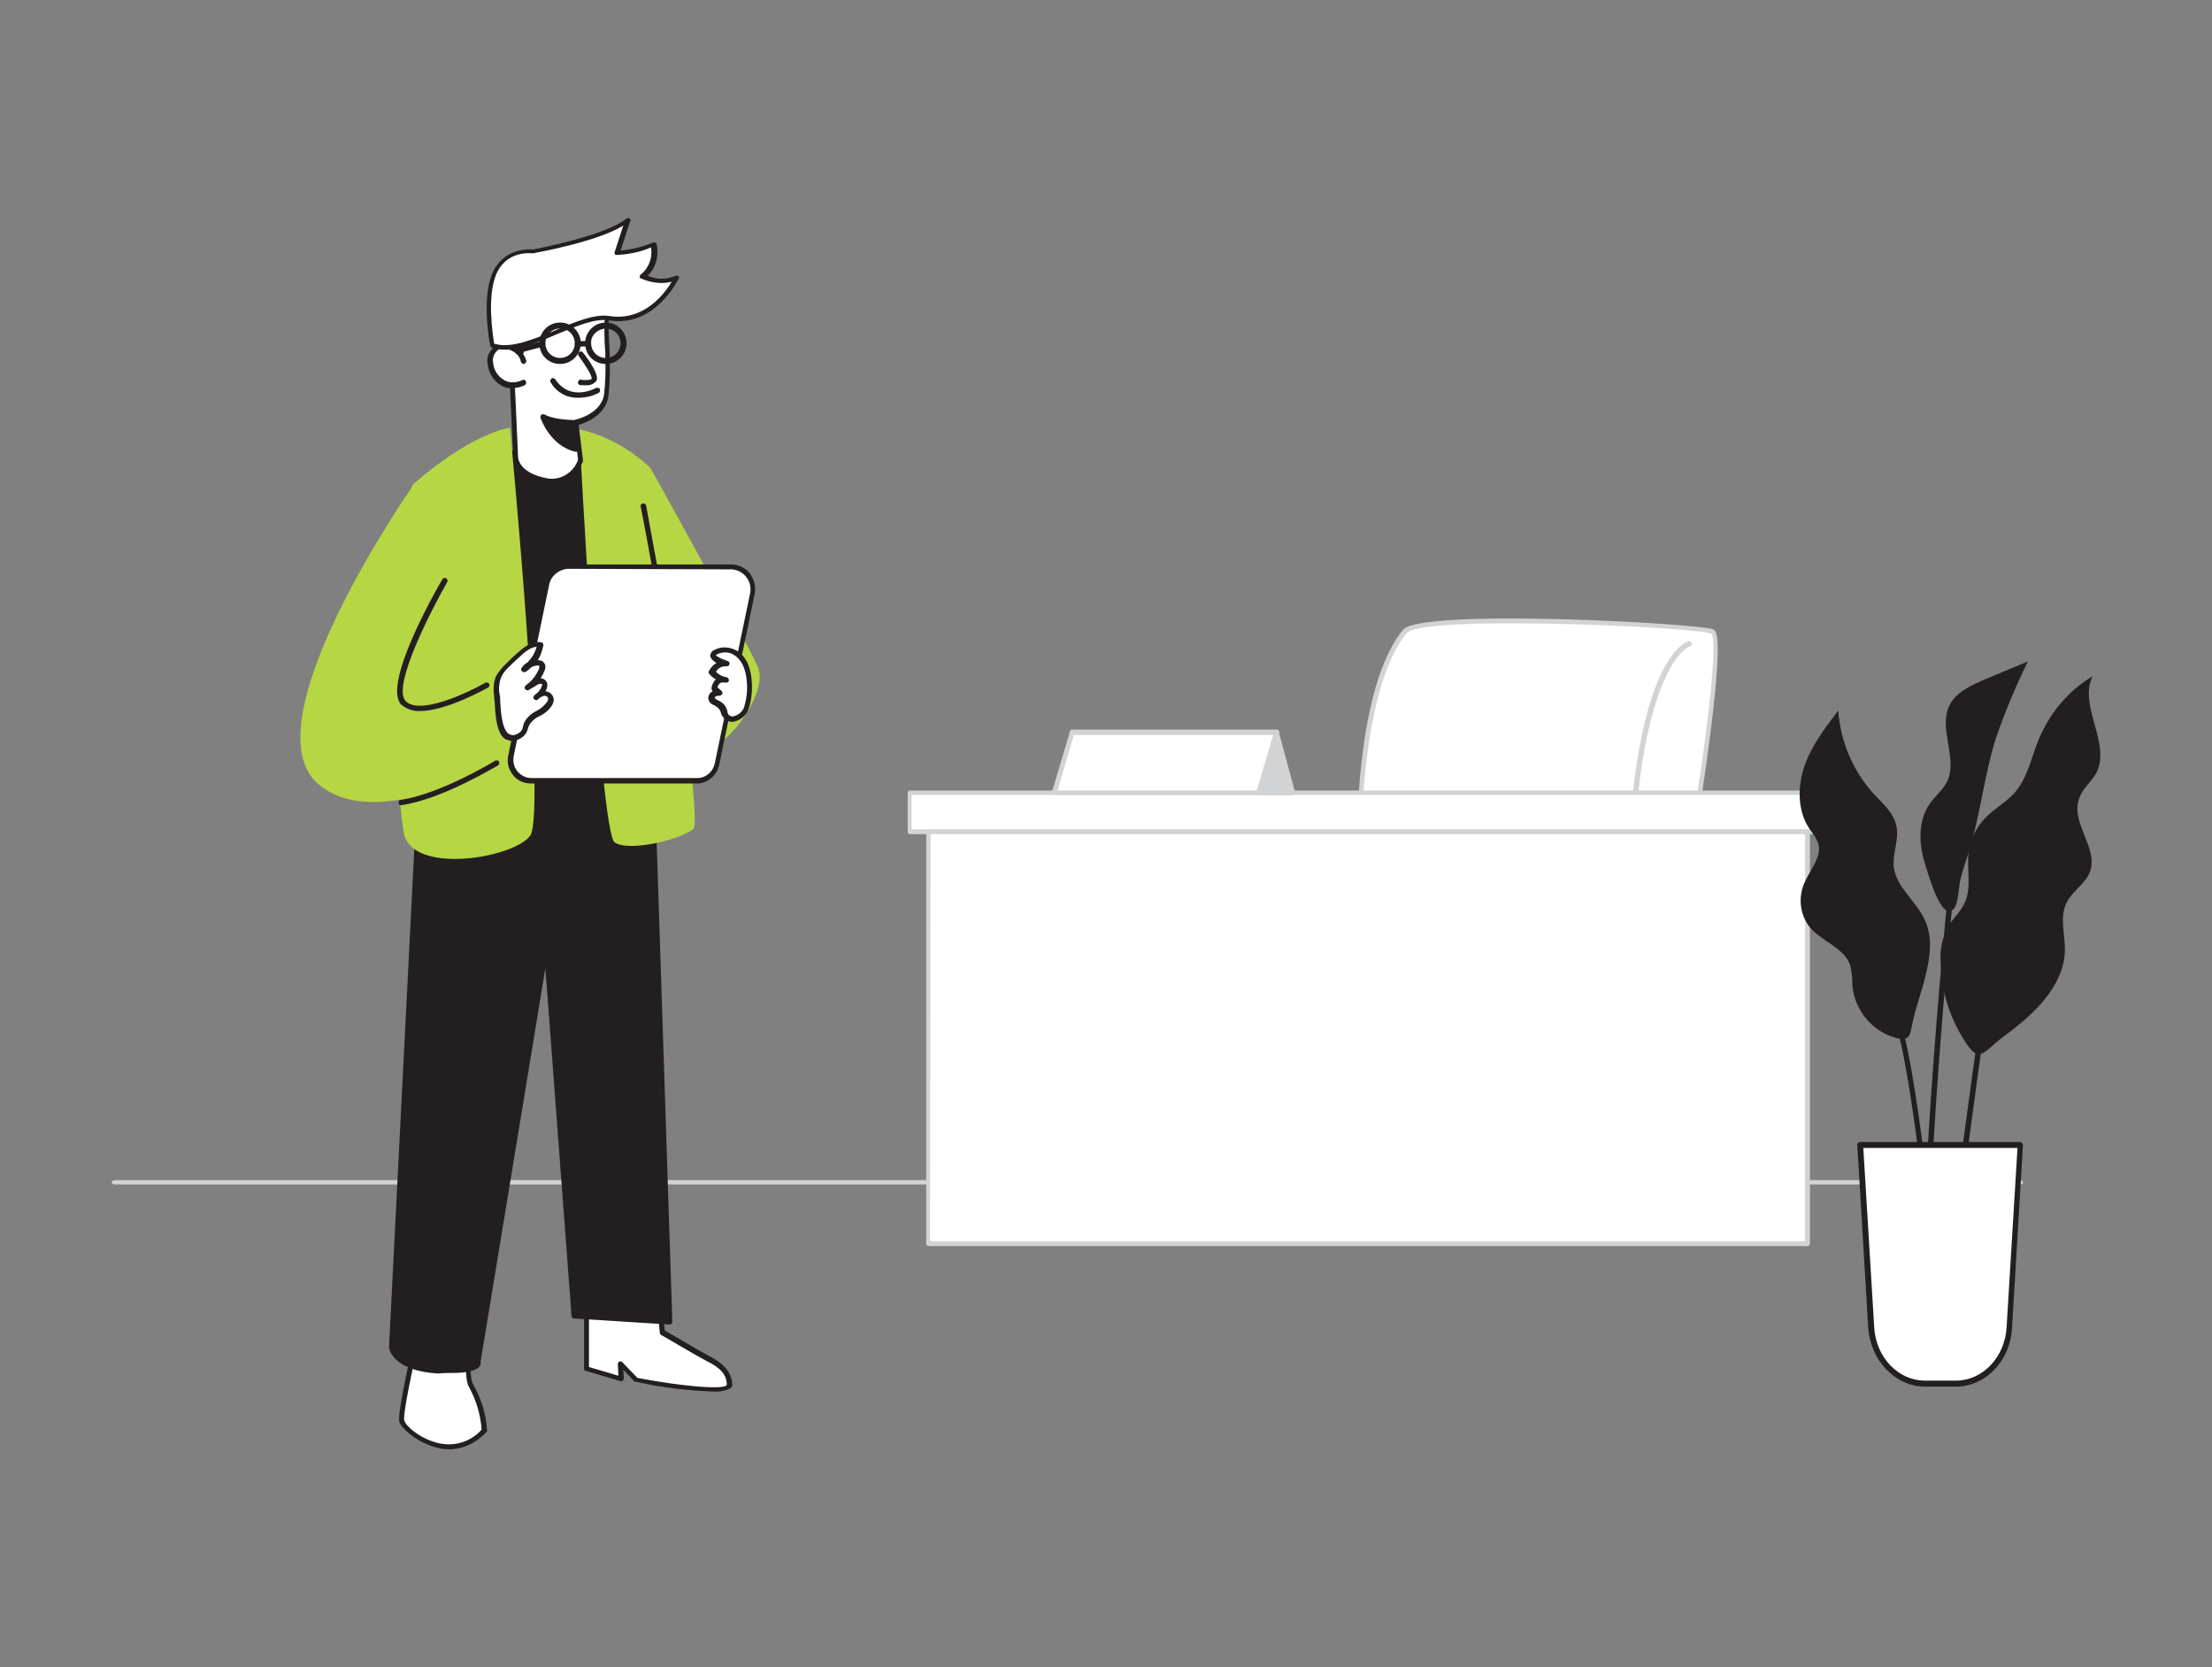 <?xml version="1.0" encoding="UTF-8"?>
<svg xmlns="http://www.w3.org/2000/svg" xmlns:xlink="http://www.w3.org/1999/xlink" version="1.1" id="Ebene_1" x="0px" y="0px" viewBox="0 0 406 306" style="enable-background:new 0 0 406 306;" xml:space="preserve">
<rect x="0" y="0" width="406" height="306" fill="#808080" stroke="none"/>
<style type="text/css">
	.st0{fill:#D1D3D4;}
	.st1{fill:#FFFFFF;}
	.st2{fill:#B6D644;}
	.st3{fill:#231F20;}
</style>
<path class="st0" d="M370.7,217.4H21.1c-0.3,0-0.6-0.2-0.6-0.4s0.3-0.4,0.6-0.4h349.6c0.3,0,0.6,0.2,0.6,0.4  C371.3,217.3,371,217.5,370.7,217.4z"></path>
<path class="st1" d="M314.3,115.8c-2.8-1.1-53.3-3.8-56.4,0c-9.7,11.7-8.5,45.2-8.5,45.2l60.7-3.6  C310.1,157.4,317.1,116.9,314.3,115.8z"></path>
<path class="st0" d="M249.4,161.5c-0.1,0-0.2-0.1-0.3-0.1c0-0.1-0.1-0.2-0.1-0.3c-0.2-6.1,0.1-12.2,0.6-18.3  c1.2-13.1,3.9-22.3,7.9-27.2c3.3-4,54-1.2,56.9-0.1l0,0c0.6,0.2,2,0.7-0.8,21.6c-1.3,10.1-3.1,20.3-3.1,20.4c0,0.2-0.2,0.4-0.4,0.4  L249.4,161.5L249.4,161.5z M277,114.4c-9.7,0-17.7,0.5-18.8,1.8c-8.8,10.7-8.5,40.4-8.4,44.4l59.9-3.6c3.3-19.1,5.8-39.5,4.4-40.7  C312.1,115.5,292.5,114.4,277,114.4z"></path>
<path class="st1" d="M310.1,118.1c0,0-8.8,2.3-10.7,38.4"></path>
<path class="st0" d="M299.2,157.1L299.2,157.1c-0.2,0-0.4-0.3-0.4-0.5l0,0c1.9-36.1,10.7-38.8,11.1-38.9c0.3-0.1,0.5,0.1,0.6,0.3  c0.1,0.3-0.1,0.5-0.3,0.6c-0.1,0-8.6,2.9-10.4,38C299.8,156.8,299.6,157,299.2,157.1z"></path>
<rect x="166.9" y="145.5" class="st1" width="168.3" height="7.2"></rect>
<path class="st0" d="M335.2,153.1H167c-0.2,0-0.4-0.2-0.4-0.4v-7.2c0-0.2,0.2-0.4,0.4-0.4h168.3c0.2,0,0.4,0.2,0.4,0.4v7.2  C335.7,152.9,335.4,153.1,335.2,153.1L335.2,153.1z M167.3,152.2h167.5v-6.3H167.3V152.2z"></path>
<rect x="170.4" y="152.7" class="st1" width="161.4" height="75.6"></rect>
<path class="st0" d="M331.8,228.7H170.4c-0.2,0-0.4-0.2-0.4-0.4v-75.6c0-0.2,0.2-0.4,0.4-0.4h161.4c0.2,0,0.4,0.2,0.4,0.4v75.6  C332.2,228.5,332,228.7,331.8,228.7z M170.7,227.8h160.6v-74.7H170.8L170.7,227.8z"></path>
<polygon class="st1" points="231,145.5 193.5,145.5 196.8,134.5 234.3,134.5 "></polygon>
<path class="st0" d="M231.1,145.9h-37.5c-0.2,0-0.3-0.1-0.4-0.2c-0.1-0.1-0.1-0.3-0.1-0.4l3.3-11.1c0-0.2,0.2-0.3,0.4-0.3h37.5  c0.2,0,0.3,0.1,0.4,0.2c0.1,0.1,0.1,0.3,0.1,0.4l-3.3,11.1C231.4,145.8,231.2,145.9,231.1,145.9z M194.1,145.1h36.6l3-10.2h-36.6  L194.1,145.1z"></path>
<polygon class="st0" points="234.3,134.5 237.3,145.5 231,145.5 "></polygon>
<path class="st0" d="M237.3,146h-6.2c-0.2,0-0.3-0.1-0.4-0.2c-0.1-0.1-0.1-0.3-0.1-0.4l3.3-11.1c0-0.2,0.2-0.3,0.4-0.3  s0.4,0.1,0.4,0.3l3,11.1C237.8,145.6,237.6,145.8,237.3,146L237.3,146L237.3,146z M231.7,145.1h5.1l-2.5-9L231.7,145.1z"></path>
<path class="st2" d="M127.2,137.4c3.9,3.1,14.2-9.6,11.9-15c-2.4-5.4-19.7-36.5-19.7-36.5S123.1,134.4,127.2,137.4z"></path>
<path class="st1" d="M77,243.1c0,0-3.8,16.2-3.3,17.7s4.6,4.7,8.7,4.7c2.5,0,4.9-1.1,6.5-3c-0.2-2.8-1-5.6-2.4-8.1  c-1-1.7-0.3-6.3-0.3-6.3L77,243.1z"></path>
<path class="st3" d="M73.3,261c-0.5-1.5,2.7-15.2,3.3-17.9c0.1-0.1,0.2-0.2,0.3-0.3s0.3-0.1,0.4,0l9.1,4.9c0.1,0.1,0.2,0.3,0.2,0.5  c-0.2,1.2-0.5,4.7,0.3,6c1.5,2.6,2.3,5.4,2.5,8.3c0,0.1,0,0.2-0.1,0.3c-1.8,2-4.3,3.2-6.9,3.2C78.1,266,73.8,262.5,73.3,261z   M86.1,254.6c-0.9-1.6-0.5-5.2-0.4-6.3l-8.3-4.5c-1.8,7.7-3.5,16-3.2,16.9c0.4,1.4,4.3,4.4,8.2,4.4c2.3,0,4.5-1,6-2.7  C88.2,259.6,87.4,257,86.1,254.6z"></path>
<path class="st3" d="M110.4,82.1c-3.9-1.9-20.3,2.1-20.3,2.1l4.6,58.7l19.7-5.7C114.4,137.2,114.3,84,110.4,82.1z"></path>
<path class="st3" d="M94.3,143.2c-0.1-0.1-0.2-0.2-0.2-0.4l-4.6-58.7c0-0.2,0.2-0.4,0.4-0.5c0.7-0.1,16.7-3.9,20.7-2  s4.3,46.7,4.3,55.7c0,0.2-0.2,0.4-0.4,0.5l-19.7,5.6h-0.1C94.5,143.4,94.4,143.3,94.3,143.2z M113.9,136.9c0-25.6-1.4-53.3-3.7-54.4  c-3.1-1.5-14.8,0.9-19.6,2l4.5,57.7L113.9,136.9L113.9,136.9z"></path>
<path class="st1" d="M120.7,234.4l0.9,10.1c0,0,6.1,3.5,8.4,4.8c2.2,1.2,3.9,2.4,4,4.8c0.1,2.4-17.1-0.8-17.1-0.8l-2.9-3l0.2,2.8  l-6.4-1.9v-13.7"></path>
<path class="st3" d="M116.7,253.6c-0.1,0-0.2,0-0.3-0.1l-2-2.1l0.1,1.6c0,0.2-0.1,0.3-0.2,0.4s-0.3,0.1-0.4,0.1l-6.4-1.9  c-0.2,0-0.3-0.2-0.3-0.4v-13.7c0-0.3,0.2-0.5,0.5-0.5l0,0c0.2,0,0.4,0.2,0.4,0.5v13.4l5.4,1.6l-0.1-2.2c0-0.1,0.1-0.3,0.3-0.4  s0.4,0,0.5,0.1l2.8,2.9c8.4,1.6,15.9,2.2,16.4,1.3c0-2-1.3-3.2-3.7-4.4c-2.3-1.2-8.3-4.8-8.4-4.8c-0.1-0.1-0.2-0.3-0.2-0.4  l-0.9-10.1l0,0c0-0.3,0.1-0.5,0.4-0.5c0.2,0,0.5,0.1,0.5,0.4l0.9,9.8c1.1,0.6,6.1,3.6,8.2,4.7s4.1,2.6,4.2,5.2  c0.1,0.2-0.1,0.5-0.3,0.7c-1,0.5-2.2,0.7-3.3,0.6C126.1,255.2,121.5,254.7,116.7,253.6z"></path>
<path class="st3" d="M119.4,135.3l3.5,107.2l-17.4-1.1l-5.2-68L87.7,250c0,0,0.9,2-7.2,1.5s-8.6-4.3-8.6-4.3l5.3-104.4L119.4,135.3z  "></path>
<path class="st3" d="M80.4,252.1c-8.3-0.5-9-4.5-9-4.8l5.3-104.4c0-0.3,0.2-0.5,0.4-0.5l42.2-7.5h0.1c0.3,0,0.5,0.2,0.5,0.5  l3.5,107.2c0,0.2-0.1,0.3-0.2,0.4s-0.3,0.1-0.4,0.1l-17.4-1.1c-0.3,0-0.5-0.2-0.5-0.5l-4.8-63.8L88.2,250c0.1,0.3,0,0.6-0.2,0.8  c-0.6,0.8-2.3,1.2-5.2,1.2C82.1,252,81.3,252,80.4,252.1z M87.2,250.2c0-0.1,0-0.2,0-0.3l12.6-76.6c0-0.2,0.2-0.4,0.5-0.4  s0.5,0.2,0.5,0.5l5.1,67.6l16.4,1l-3.4-106l-41.3,7.2l-5.2,103.9c0,0.1,0.6,3.5,8.1,3.9C85.5,251.3,86.8,250.6,87.2,250.2  L87.2,250.2L87.2,250.2z"></path>
<path class="st2" d="M75.8,88.9c-2.7,4.4-4,50.9-1.7,63.9c1.4,7.9,20.2,4.7,23.2,0.6c3.1-4-3.7-74.9-3.7-74.9S86.8,79.3,75.8,88.9z"></path>
<path class="st2" d="M106.3,78.8c0,0,3.8,73.9,6.5,75.8s12.7-0.7,14.5-2.5s-7.9-66.2-7.9-66.2C115.7,82.4,111.2,79.9,106.3,78.8z"></path>
<path class="st1" d="M111.1,72.5c0.2-2.2,0.3-4.5,0.2-6.8c0-0.6-0.6-8,0.1-8.1c-1,0.3-2,0.1-2.9-0.4s-1.2-1.6-0.8-2.6  c-1.4,0.5-2.5,1.7-3.9,1.9c-1.1,0-2.1-0.3-3-1c-0.6-0.4-1.2-0.9-1.2-1.6c0,0.4-0.1,0.7-0.3,1.1c-1,2.2-3.6,3.2-5.8,2.2  c1.2,1.1,2,2.6,2.3,4.2c0.3,2-0.8,4.4-1.6,6.2c-0.2,0.3-0.4,0.6-0.5,1l0.7,15.5c0,0,0.1,3,5.3,4.1c2.9,0.7,5.9-0.9,6.8-3.7l-0.8-6.9  C105.7,77.6,110.8,76.5,111.1,72.5z"></path>
<path class="st3" d="M99.9,88.8c-5.6-1.1-5.7-4.5-5.7-4.6c-0.7-15.6-0.7-15.6-0.7-15.6c0-0.4,0.2-0.7,0.4-1c0-0.1,0.1-0.2,0.1-0.3  l0.1-0.2c0.7-1.6,1.7-4,1.4-5.7c-0.2-1.5-1-2.9-2.1-3.9c-0.2-0.1-0.2-0.4-0.1-0.6s0.4-0.3,0.6-0.2c0.3,0.2,0.6,0.3,1,0.3  c2.1,0.3,4.1-1.2,4.4-3.3c0-0.2,0.2-0.4,0.5-0.4s0.5,0.2,0.5,0.5c0,0.4,0.3,0.8,1,1.2c0.8,0.6,1.7,0.9,2.7,0.9  c0.8-0.2,1.5-0.5,2.1-1c0.5-0.3,1-0.7,1.6-0.9c0.1-0.1,0.3-0.1,0.4,0c0.3,0.1,0.3,0.5,0.2,0.7c-0.3,0.7-0.1,1.6,0.6,2  s1.6,0.5,2.5,0.3l0,0l0,0c0.3,0,0.6,0.1,0.6,0.4c0,0.2,0,0.4-0.2,0.5c-0.1,0.4-0.2,2,0.1,6.9c0,0.4,0,0.7,0,0.8v0.5  c0.1,2.2,0,4.3-0.2,6.4c-0.4,3.7-4.2,5.1-5.5,5.5l0.8,6.4c0,0.1,0,0.1,0,0.2c0,0-1.3,4.2-5.7,4.2C100.8,88.9,100.2,88.8,99.9,88.8z   M105.3,77.6c0-0.3,0.1-0.5,0.4-0.6c0.1,0,4.8-1.1,5.2-4.8c0.2-2,0.3-4.1,0.2-6.2v-0.5c0-0.2,0-0.4,0-0.8c-0.2-2.2-0.2-4.5-0.1-6.7  c-0.9,0.1-1.8-0.1-2.5-0.6s-1.1-1.2-1.2-2.1l-0.5,0.4c-0.8,0.5-1.7,0.9-2.6,1.1c-1.2,0.1-2.4-0.3-3.4-1c-0.3-0.2-0.5-0.4-0.8-0.7  c-0.4,1-1.2,1.8-2.1,2.3c-0.8,0.5-1.8,0.7-2.7,0.6c0.6,0.9,1.1,2,1.3,3.2c0.4,2.1-0.7,4.5-1.5,6.3l-0.1,0.2c0,0.2-0.1,0.3-0.2,0.4  s-0.3,0.4-0.3,0.4c0,0.2,0.7,15.4,0.7,15.5s0.2,2.7,4.9,3.7c2.6,0.7,5.2-0.8,6.1-3.3L105.3,77.6z M111.7,58L111.7,58z"></path>
<path class="st1" d="M106.7,70.1c0,0,1.8,0.4,2.4-0.4c0.6-0.7-2.4-4.7-2.4-4.7"></path>
<path class="st3" d="M106.5,70.7L106.5,70.7c-0.3-0.1-0.5-0.3-0.4-0.6l0,0c0.1-0.3,0.3-0.5,0.6-0.4c0.6,0.1,1.7,0.1,1.9-0.2  c0.1-0.5-1.1-2.4-2.4-4.2l0,0c-0.2-0.2-0.1-0.5,0.1-0.7l0,0c0.2-0.2,0.5-0.1,0.7,0.1c1.5,1.9,3.1,4.4,2.4,5.3  c-0.5,0.5-1.2,0.8-1.9,0.7C107.2,70.7,106.8,70.7,106.5,70.7z"></path>
<path class="st3" d="M105.8,82.4c-4.4-1.2-6-5.9-6-5.9c1.8,1.1,5.9,1.1,5.9,1.1L105.8,82.4z"></path>
<path class="st3" d="M105.5,82.9c-4.6-1.2-6.2-6-6.3-6.2c0-0.2,0-0.5,0.2-0.6s0.4-0.1,0.6,0c1.8,1,5.5,1,5.7,1l0,0  c0.3,0,0.5,0.2,0.5,0.5l0.1,4.8c0,0.2-0.1,0.3-0.2,0.4s-0.2,0.1-0.3,0.1L105.5,82.9z M105.2,78.1c-1.5,0-3-0.2-4.5-0.6  c1,1.9,2.6,3.4,4.5,4.2V78.1L105.2,78.1z"></path>
<path class="st3" d="M71.2,135.3c0-0.2,0.2-0.5,0.5-0.5c0.1,0,15.9-1.9,20.6-4.5c0.3-0.1,0.6,0,0.7,0.2l0,0c0.1,0.3,0,0.6-0.2,0.7  c-4.9,2.7-20.3,4.5-21,4.6l0,0C71.5,135.8,71.3,135.6,71.2,135.3z"></path>
<path class="st2" d="M84.7,98.3c1.3,3.8,1,8-0.9,11.6c0,0-10.3,11-9.8,19c0.4,5.4,21.4-6.3,21.4-6.3l1.6,14.5  c0,0-26.6,17.1-38.6,6.8C45.3,132.6,75.9,89,75.9,89C80.2,90.4,83.5,93.9,84.7,98.3z"></path>
<path class="st3" d="M123.1,123.7c-0.9-6.3-5.4-30.5-5.5-30.7c-0.1-0.3,0.1-0.5,0.4-0.6c0.3,0,0.5,0.1,0.6,0.4  c0,0.3,4.6,24.5,5.5,30.8l0,0c0.1,0.3-0.1,0.6-0.4,0.6l0,0C123.4,124.2,123.1,124,123.1,123.7z"></path>
<path class="st1" d="M131.6,140.2l6.5-31.3c0.1-0.3,0.1-0.5,0.1-0.8c0-2.2-1.8-4.1-4-4.1h-30.1c-1.9,0-3.5,1.3-3.9,3.2l-6.5,31.4  c-0.1,0.3-0.1,0.5-0.1,0.8c0,2.1,1.7,3.9,3.8,3.9h30.5C129.7,143.3,131.3,142,131.6,140.2z"></path>
<path class="st3" d="M94.2,142.3c-0.9-1.1-1.2-2.4-0.9-3.7l6.5-31.4c0.4-2.1,2.2-3.6,4.3-3.6h30.1c1.3,0,2.6,0.6,3.4,1.6  c0.8,1.1,1.2,2.5,0.9,3.9l-6.5,31.3c-0.4,1.9-2.1,3.4-4.1,3.4H97.4C96.1,143.8,94.9,143.2,94.2,142.3z M104.2,104.4  c-1.6,0.1-3.1,1.3-3.4,2.9l-6.5,31.4c-0.2,1,0,2.1,0.7,2.9c0.6,0.7,1.5,1.2,2.5,1.2H128c1.6,0,2.9-1.2,3.2-2.7l6.5-31.3  c0.2-1-0.1-2.1-0.8-3c-0.7-0.8-1.7-1.3-2.7-1.3L104.2,104.4z"></path>
<path class="st1" d="M94.9,135.2c1.5-0.6,1.1-1.8,1.9-2.9c1-1.5,3.1-1.7,4-3.4c0.2-0.3,0.2-0.6,0.2-0.9c-0.2-0.5-0.7-0.9-1.3-0.8  c-0.6,0.1-1.1,0.3-1.5,0.7c0.7-0.4,1.2-1.1,1.5-1.8c0.1-0.2,0.2-0.5,0.1-0.8c-0.2-0.4-0.5-0.6-0.9-0.5c-0.4,0-0.7,0.2-1,0.4  l-1.2,0.8c1.1-0.8,1.9-1.9,2.5-3.2c0.2-0.2,0.2-0.6,0.1-0.9c-0.2-0.5-0.8-0.6-1.3-0.4c-0.8,0.2-1.4,0.6-1.9,1.2  c1.5-1.1,2.5-2.7,2.9-4.5c-1.2-0.3-2.4,0.5-3.4,1.3c-1,0.9-2,1.9-3,2.9c-0.5,0.5-1,1.2-1.3,1.9c-0.3,1.1-0.4,2.2-0.2,3.3  C91.3,129.9,91.2,136.8,94.9,135.2z"></path>
<path class="st3" d="M92.8,135.7c-1.7-1-1.9-4.6-2-6.9c-0.1-0.4-0.1-0.8-0.1-1.1l0,0c-0.2-1.2-0.1-2.4,0.3-3.5  c0.4-0.7,0.9-1.4,1.5-2c1-1,2-2,3.1-2.9c1-0.8,2.3-1.7,3.8-1.4l0,0c0.3,0.1,0.4,0.4,0.3,0.7c-0.2,0.9-0.5,1.8-1,2.6  c0.5-0.1,1.1,0.2,1.3,0.7c0.2,0.4,0.1,0.9-0.1,1.3c-0.2,0.5-0.4,0.9-0.7,1.3c0.5,0,1,0.3,1.2,0.8c0.1,0.4,0.1,0.8-0.1,1.2  c-0.1,0.1-0.1,0.3-0.2,0.4c0.7,0,1.3,0.5,1.5,1.2c0.1,0.4,0,0.8-0.2,1.2c-0.5,0.9-1.3,1.6-2.3,2.1c-0.7,0.3-1.2,0.7-1.7,1.3  c-0.2,0.3-0.4,0.6-0.5,1c-0.2,0.9-0.8,1.6-1.7,2c-0.4,0.2-0.9,0.3-1.3,0.3C93.5,135.9,93.1,135.8,92.8,135.7z M99.9,127.7  c-0.4,0.1-0.8,0.3-1.1,0.6l-0.1,0.1c-0.2,0.2-0.5,0.1-0.7-0.1l0,0c-0.2-0.2-0.1-0.5,0.1-0.7l0.1-0.1c0.6-0.4,1-0.9,1.2-1.5  c0.1-0.1,0.1-0.2,0.1-0.4c-0.1-0.1-0.3-0.1-0.4-0.1c-0.3,0.1-0.6,0.2-0.8,0.4l-1.2,0.7c-0.2,0.2-0.5,0.1-0.7-0.1l0,0  c-0.2-0.2-0.1-0.5,0.1-0.7c1.1-0.8,1.9-1.8,2.4-3c0.1-0.1,0.1-0.3,0.1-0.5s-0.4-0.2-0.7-0.1c-0.3,0-0.6,0.2-0.8,0.3  c-0.3,0.3-0.7,0.6-1,0.8c-0.2,0.1-0.5,0.1-0.7-0.1s-0.2-0.5,0-0.7c0.3-0.4,0.6-0.7,1-0.9c0.8-0.8,1.4-1.8,1.7-2.9  c-0.9,0.1-1.7,0.6-2.4,1.2c-1,0.9-2,1.8-3,2.8c-0.5,0.5-0.9,1.1-1.2,1.8c-0.3,0.9-0.4,2-0.2,3c0.1,0.3,0.1,0.7,0.1,1.1  c0.1,1.8,0.3,5.3,1.6,6.1c0.5,0.3,1,0.3,1.5,0c0.6-0.2,1-0.7,1.1-1.4c0.1-0.5,0.3-0.9,0.6-1.3c0.5-0.7,1.2-1.2,2-1.6s1.4-1,1.9-1.7  c0.1-0.2,0.1-0.4,0.1-0.6C100.4,127.8,100.2,127.7,99.9,127.7L99.9,127.7z M91.1,127.6L91.1,127.6z"></path>
<path class="st1" d="M137.1,130.2c-0.5,1.3-2.8,2.8-3.8,1c-0.2-0.3-0.2-0.5-0.3-0.8c-0.2-0.5-0.5-0.8-0.9-1.1  c-0.5-0.3-1.2-0.5-1.3-1.1c0-0.3,0.2-0.7,0.5-0.8s0.6-0.2,0.9-0.1c-0.7-0.6-1.3-0.8-0.6-1.8c0.4-0.5,1.1-0.8,1.8-0.6  c-1-0.1-1.9-0.6-2.6-1.4c0.4-1.1,1.5-1.7,2.6-1.6c-0.7-0.2-1.3-0.4-1.9-0.8c-0.3-0.2-0.6-0.5-0.5-0.8c0-0.2,0.2-0.4,0.4-0.5  c1.1-0.6,2.5-0.5,3.6,0.1c1.8,1.1,2.4,3.4,2.6,5.5C137.7,127,137.5,128.7,137.1,130.2z"></path>
<path class="st3" d="M132.5,131.3c-0.1-0.2-0.2-0.4-0.2-0.6c0,0-0.1-0.1-0.1-0.2c-0.1-0.3-0.4-0.6-0.7-0.8l-0.3-0.2  c-0.5-0.2-1.1-0.5-1.2-1.3c0-0.6,0.3-1.1,0.8-1.3l0,0c-0.3-0.4-0.3-0.9,0.2-1.7c0.1-0.2,0.2-0.4,0.4-0.5c-0.5-0.3-0.9-0.6-1.2-1  c-0.1-0.1-0.2-0.3-0.1-0.5c0.3-0.6,0.8-1.2,1.4-1.5l-0.4-0.3c-0.7-0.5-0.8-1-0.7-1.3c0.1-0.4,0.4-0.7,0.7-0.8  c1.3-0.7,2.8-0.6,4.1,0.1c2.1,1.2,2.7,3.9,2.8,5.9l0,0c0.1,1.7-0.1,3.5-0.7,5.1c-0.5,1.1-1.6,1.9-2.8,2.1h-0.1  C133.7,132.5,133,132.1,132.5,131.3z M137.1,125.4c-0.1-1.8-0.6-4.1-2.4-5.2c-0.9-0.6-2.1-0.6-3.1-0.1l-0.2,0.1  c0,0.1,0.1,0.2,0.3,0.3c0.6,0.4,1.2,0.6,1.8,0.8c0.3,0.1,0.5,0.3,0.4,0.6c-0.1,0.3-0.3,0.4-0.6,0.4c-0.7-0.1-1.5,0.3-1.9,1  c0.5,0.5,1.2,0.9,2,1c0.2,0.1,0.4,0.3,0.4,0.6l0,0c-0.1,0.3-0.3,0.4-0.6,0.4c-0.6-0.1-1-0.1-1.3,0.4c-0.3,0.4-0.3,0.4,0.3,0.9  l0.2,0.2c0.2,0.1,0.2,0.3,0.2,0.5c-0.1,0.2-0.3,0.4-0.6,0.4c-0.2,0-0.4,0-0.6,0.1c-0.1,0.1-0.2,0.1-0.2,0.3c0.1,0.2,0.3,0.3,0.7,0.5  l0.4,0.2c0.5,0.3,0.9,0.8,1.1,1.4c0,0.1,0.1,0.2,0.1,0.3s0,0.3,0.1,0.4c0.1,0.4,0.5,0.6,0.9,0.6c0.9-0.2,1.6-0.7,2-1.5  C137,128.5,137.2,127,137.1,125.4L137.1,125.4z"></path>
<path class="st3" d="M107.4,63c0-2.1,1.7-3.8,3.8-3.8c2.1,0,3.8,1.7,3.8,3.8s-1.7,3.8-3.8,3.8S107.4,65.2,107.4,63z M108.5,63  c0,1.5,1.2,2.7,2.7,2.7s2.7-1.2,2.7-2.7s-1.2-2.7-2.7-2.7C109.6,60.4,108.4,61.6,108.5,63z"></path>
<path class="st3" d="M101.1,70.2c-0.2-0.2-0.1-0.5,0.1-0.7s0.5-0.1,0.7,0.1c2.8,4.2,7.3,1.7,7.5,1.6c0.3-0.1,0.6,0,0.7,0.2  c0.1,0.3,0,0.6-0.2,0.7c-1.1,0.6-2.4,0.9-3.7,0.9C104.1,73.1,102.1,72,101.1,70.2z"></path>
<path class="st3" d="M105.5,63.1c0-0.3,0.2-0.5,0.5-0.5h1.9c0.3,0,0.5,0.2,0.5,0.5s-0.2,0.5-0.5,0.5H106  C105.8,63.6,105.5,63.4,105.5,63.1z"></path>
<path class="st3" d="M91.6,65.2c0-0.2,0.1-0.5,0.4-0.6l7.5-2c0.2,0,0.5,0.1,0.6,0.4c0,0.2-0.1,0.5-0.4,0.6l-7.5,2h-0.1  C91.8,65.6,91.6,65.5,91.6,65.2z"></path>
<path class="st1" d="M96.1,70.3c-1,0.5-2.2,0.6-3.2,0.2c-1.6-0.7-2.7-2.2-2.9-3.9c-0.2-1.2,0.5-2.5,1.7-3c1.2-0.2,2.4,0.1,3.3,0.9  c0.6,0.4,1,1.1,1.2,1.8"></path>
<path class="st3" d="M92.7,71.1c-1.8-0.7-3-2.4-3.2-4.3c-0.3-1.5,0.6-3,2-3.6c1.3-0.2,2.7,0.1,3.7,1c0.7,0.5,1.2,1.2,1.4,2  c0,0.2-0.1,0.5-0.4,0.6c-0.2,0-0.5-0.1-0.6-0.4c-0.1-0.7-0.5-1.2-1-1.6c-0.7-0.6-1.8-0.9-2.8-0.8c-0.9,0.4-1.5,1.5-1.3,2.5  c0.1,1.6,1.1,2.9,2.5,3.5c0.9,0.3,1.9,0.2,2.8-0.2l0,0c0.3-0.2,0.6-0.1,0.7,0.2l0,0c0.2,0.3,0,0.6-0.2,0.7c-0.6,0.3-1.3,0.5-2,0.5  C93.8,71.3,93.2,71.2,92.7,71.1z"></path>
<path class="st3" d="M73.6,129.3c-3.4-3.9,6.5-21.1,7.6-23c0.1-0.2,0.4-0.3,0.6-0.2c0.3,0.1,0.4,0.4,0.3,0.7  c-2.9,5.1-10.1,19-7.7,21.8s11.4-1.4,14.7-3.3c0.2-0.1,0.6,0,0.7,0.2s0,0.6-0.2,0.7c-1,0.5-7.8,4.3-12.5,4.3  C75.8,130.6,74.6,130.1,73.6,129.3z"></path>
<path class="st3" d="M73.2,147.3L73.2,147.3c-0.1-0.2,0.1-0.5,0.4-0.5c7.3-1.1,17.2-7.1,17.3-7.2l0,0c0.3-0.1,0.6,0,0.7,0.2l0,0  c0.1,0.2,0,0.6-0.2,0.7c-0.5,0.2-10.2,6.2-17.8,7.3l0,0C73.3,147.7,73.1,147.6,73.2,147.3z"></path>
<path class="st1" d="M111.7,58.5c8.4,1.3,12.4-7.5,12.4-7.5c-2.9,1.5-6.1-0.2-6.1-0.2c2.8-2.1,2-5.8,2-5.8c-2.1,0.9-4.4,1.4-6.7,1.5  l2-6.1c-4,3.4-17.4,5.8-17.4,5.8s-5.1-0.7-7.1,4s-0.4,13.2-0.4,13.2C96.1,65.6,106.2,57.5,111.7,58.5z"></path>
<path class="st3" d="M90.2,63.8c-0.1-0.1-0.2-0.2-0.2-0.3c-0.1-0.3-1.7-8.6,0.4-13.4c2-4.6,6.8-4.4,7.4-4.3c1-0.2,13.5-2.6,17.2-5.7  c0.2-0.1,0.4-0.1,0.5,0c0.2,0,0.3,0.2,0.2,0.4l-1.8,5.5c2-0.2,4.1-0.7,6-1.5h0.1c0.3,0,0.5,0.1,0.5,0.3c0.1,0.1,0.8,3.5-1.6,5.8  c1.7,0.8,3.5,0.7,5.2,0c0.1,0,0.2,0,0.3,0c0.2,0.1,0.3,0.3,0.2,0.5c-0.1,0.1-4.3,9.1-12.9,7.7c-2.4-0.4-5.8,1-9.4,2.5  c-4.2,1.8-8.5,3.6-11.7,2.6L90.2,63.8z M90.4,63.4L90.4,63.4z M117.6,51.1c-0.1,0-0.2-0.2-0.2-0.3c0-0.2,0.1-0.3,0.2-0.4  c1.5-1.2,2.2-3.1,1.9-5c-2,0.9-4.2,1.3-6.4,1.4c-0.1,0-0.2-0.1-0.3-0.2c0-0.1,0-0.2,0-0.3l1.6-4.9c-4.8,3-16.1,5-16.6,5.1h-0.1  c-0.2,0-4.7-0.6-6.6,3.8c-1.8,4.2-0.6,11.4-0.4,12.8h0.1c3,0.9,7.1-0.8,11.2-2.5c3.7-1.6,7.2-3,9.8-2.6c6.4,1,10.2-4.1,11.5-6.3  C121.5,52.2,119.5,51.9,117.6,51.1z"></path>
<path class="st3" d="M102.8,66.8c-2.1,0-3.8-1.6-3.8-3.8c0-2.1,1.7-3.8,3.8-3.8s3.8,1.7,3.8,3.8C106.6,65.1,104.9,66.8,102.8,66.8  L102.8,66.8z M102.8,60.3c-1.5,0-2.7,1.2-2.7,2.7s1.2,2.7,2.7,2.7s2.7-1.2,2.7-2.7S104.3,60.3,102.8,60.3L102.8,60.3z"></path>
<path class="st3" d="M361.1,191.8c2.2,3.2,3.3,1.1,5.8-0.9c2.1-1.6,4.3-3.2,6.2-5.1c3.1-3,5.7-6.8,5.9-11.1c0.1-3.1-1.1-6.4,0.4-9.2  c1.1-2.1,3.4-3.3,4.2-5.5c1.6-4.3-3.6-9-2-13.4c0.6-1.9,2.3-3.1,3.2-4.8c2.7-5.4-3.4-12.3-0.7-17.7c-4.5,2.7-7.9,6.8-9.9,11.6  c-1.4,3.4-2.1,7.3-4.6,10c-1.5,1.6-3.5,2.7-5.1,4.3c-1.8,1.8-2.9,4.2-3.2,6.7c-0.3,3,0.6,6.3-0.7,9c-0.7,1.6-2.1,2.8-3,4.3  c-1.1,2-1.6,4.4-1.4,6.7C356.3,182.1,358,187.3,361.1,191.8z"></path>
<path class="st3" d="M351,187.9c-0.5,2.2-0.4,3.2-3,2.6c-4.4-1.2-7.5-5-8-9.5c0-1.3-0.1-2.6-0.4-3.8c-1.1-3.3-5.3-4.4-7.5-7.1  c-1.8-2.4-2.1-5.6-0.8-8.3c1.1-2.4,3.2-4.7,2.4-7.1c-0.4-1-1-1.8-1.6-2.6c-2.2-3.3-2.2-7.7-0.9-11.5c1.3-3.8,3.8-7,6.2-10.2  c0.4,5.7,2.7,11.1,6.5,15.3c1.7,1.8,3.7,3.5,4.2,6c0.5,2.4-0.8,5-0.5,7.5c0.5,3.8,4.3,6.3,5.8,9.9c1.4,3.2,0.8,6.8,0,10.1  C352.7,182.1,351.6,184.9,351,187.9z"></path>
<path class="st3" d="M359.9,161.1c-0.4,1.3-0.4,4.8-1.3,5.7c-2.2,2.5-4.6-6.1-5.1-7.7c-1.3-3.8-1.6-8.3,0.7-11.6  c0.9-1.3,2.3-2.4,3.1-3.9c2.2-4.2-1.6-9.8,0.5-14.1c1.2-2.5,4-3.7,6.5-4.8l7.9-3.3c-2.3,4.7-4.3,9.5-6,14.5  c-1.9,6.3-2.7,13-4.5,19.4C361.1,157.3,360.4,159.2,359.9,161.1z"></path>
<path class="st3" d="M356.1,239.9c1.6-10.5,6.5-47.2,6.6-47.6l1,0.1c-0.1,0.4-5,37.2-6.6,47.6L356.1,239.9z"></path>
<path class="st3" d="M347.6,187.7l0.8-0.7c2.7,3,8.1,49.7,8.2,62.9h-1C355.5,235.7,350.1,190.3,347.6,187.7z"></path>
<path class="st3" d="M357.5,164.1l1,0.1c0,0.6-5.7,56.7-4.5,83.4h-1C351.8,220.8,357.5,164.6,357.5,164.1z"></path>
<path class="st1" d="M368.8,243.7c-0.3,5.8-4.6,10.3-9.8,10.3h-5.7c-5.2,0-9.4-4.5-9.8-10.3l-2-33.5h29.4L368.8,243.7z"></path>
<path class="st3" d="M342.9,243.7l-2-33.5c-0.1-0.2,0-0.3,0.1-0.4c0.1-0.1,0.3-0.2,0.4-0.2h29.4l0,0c0.3,0.1,0.5,0.3,0.5,0.6  l-2,33.5c-0.3,6.1-4.9,10.8-10.3,10.8h-5.7C347.9,254.5,343.3,249.7,342.9,243.7z M370.3,210.7H342l2,32.9c0.3,5.5,4.4,9.8,9.3,9.8  h5.7c4.9,0,9-4.3,9.3-9.8L370.3,210.7L370.3,210.7z"></path>
</svg>
